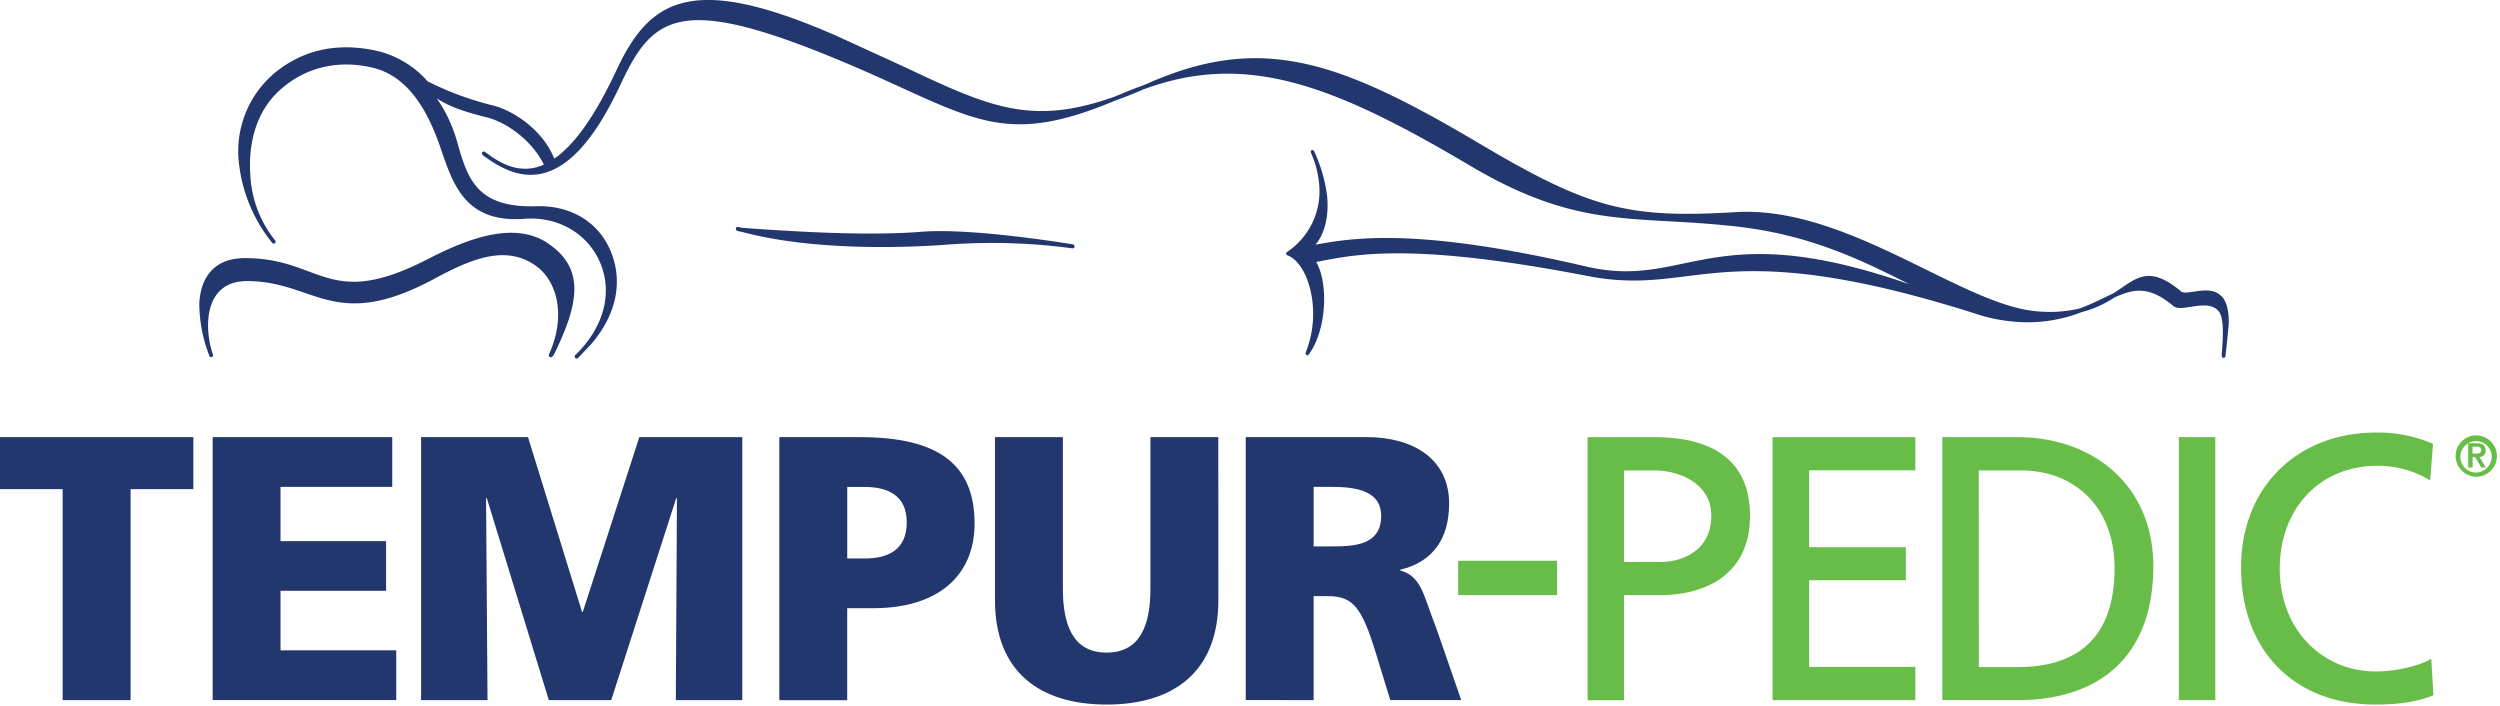 <svg viewBox="0 0 761 215" xmlns="http://www.w3.org/2000/svg">
             <path d="M0 133.07v15.82h19.07v64.23h20.68v-64.23h19.11v-15.82H0zm64.74 0h54.66v15.14H85.39v16.52h32.13v15.11H85.39v18.13h35.23v15.14H64.74v-80.04zm63.44 0h32.55l16.44 53.2h.23l17.21-53.2h31.34v80.04h-20.23l.34-61.47h-.22l-19.78 61.47h-19l-18.87-61.47h-.23l.44 61.47h-20.22v-80.04zm109.05 0h24.66c23.67 0 34.77 8.25 34.77 26.26 0 16.18-11.43 25.8-30.77 25.8h-8v28h-20.66v-80.06zM257.9 170h5.33c7.1 0 12.78-2.62 12.78-11 0-8.14-5.68-10.77-12.78-10.77h-5.33V170zm112.97 12.71c0 21.92-13.78 31.76-34 31.76s-34-9.84-34-31.76v-49.64h20.67v46.09c0 10.55 2.76 19.49 13.32 19.49s13.33-8.94 13.33-19.49v-46.09h20.66l.02 49.64zm8.33-49.65h36.91c13.75 0 25 6.43 25 20.19 0 10.67-4.88 17.77-14.87 20.17v.23c6.67 1.85 7.11 7.94 11 17.66l7.56 21.8h-21.6l-4.43-14.45c-4.24-13.76-6.9-17.2-14.57-17.2h-4.33v31.65H379.2v-80.05zm20.67 33.26h5.45c6.66 0 15.11-.23 15.11-9.29 0-7.46-7.22-8.83-15.11-8.83h-5.45v18.12z" fill="#22376E"/>
             <path d="M483.26 133.07h20.32c15.9 0 29.12 5.72 29.12 24 0 17.77-13.46 24.09-27.45 24.09h-10.9v32h-11.09v-80.09zm11.09 38h11c6.9 0 15.57-3.56 15.57-14.11 0-10.08-10.22-13.75-17.12-13.75h-9.45v27.86zm96.89-38h22.89c23 0 41.34 14.67 41.34 39.33 0 26.83-15.78 40.71-41.34 40.71h-22.89v-80.04zm11.11 70H614c19.11 0 29.67-9.53 29.67-30.15 0-18.7-12.33-29.71-28.34-29.71h-13l.02 59.86zm60.89-70h11.1v80.05h-11.1v-80.05zm76.5 13.17a30.53 30.53 0 0 0-16-4.46c-17.87 0-29.78 13.31-29.78 31.3 0 18.82 13.11 31.31 29.24 31.31 5.54 0 13-1.49 16.88-3.89l.66 11.12c-5.88 2.51-13.09 2.85-17.66 2.85-24.56 0-40.9-16.27-40.9-41.72 0-24.65 17.35-41.08 41-41.08a41.69 41.69 0 0 1 17.43 3.45l-.87 11.12zm7.74-7.62a6.29 6.29 0 1 1 6.28 6.5 6.4 6.4 0 0 1-6.28-6.5zm11 0a4.78 4.78 0 1 0-4.76 5.23 4.92 4.92 0 0 0 4.76-5.23zm-7.18-3.7h2.7c1.7 0 2.62.61 2.62 2.17a1.8 1.8 0 0 1-1.86 2l1.92 3.22h-1.38l-1.84-3.17h-.79v3.17h-1.33l-.04-7.39zm1.33 3.15h1.17c.78 0 1.45-.11 1.45-1.1 0-.99-.77-1-1.45-1h-1.17v2.1zm-308.76 32.62h30.1v10.47h-30.1v-10.47zm95.7-37.62h43.46v10.09H550.7v23.4h29.43v10.08H550.7v26.38h32.33v10.09h-43.46v-80.04z" fill="#67BD47"/>
             <path d="M224 69.52v.15a.58.58 0 0 0 .4.58l1 .29h.3c23.32 6.35 54.2 4.6 63.24 3.88a184 184 0 0 1 37.54 1.18.53.53 0 0 0 .6-.52V75a.57.57 0 0 0-.43-.61c-7.31-1.18-32.2-4.94-46.12-3.84-12.66 1-30 .63-54.64-1.21-.41-.1-.84-.16-1.24-.28a.5.5 0 0 0-.62.43" fill="#22376E"/>
             <path d="M676.14 90.11c-2.22-2.25-5.56-1.74-8.26-1.35-1.66.26-3.23.49-3.88 0-9-7.53-12.9-4.77-18.38-1-.7.47-1.44 1-2.19 1.47l-3.24 1.54a76 76 0 0 1-7.07 3.11 39.74 39.74 0 0 1-13.63.82c-9.35-.9-20.9-6.59-33.16-12.61-17.85-8.78-38.08-18.72-58-17.52-33 2-44.71-1.16-78-20.88-42.92-25.42-66.43-33.57-101.08-18.24-.56.25-1 .39-1.58.64-1.87.69-3.74 1.37-5.65 2.22-1.06.46-1.95.76-2.94 1.19-25.33 8.93-37.95 3.05-64.21-9.33l-20.44-9.35C211-8.16 197.93-.59 187.75 21.16 181.3 35 175 44 168.72 48.29c-3.34-8.38-11.93-14.49-18.7-16.2a93.4 93.4 0 0 1-19.85-7.33 29.62 29.62 0 0 0-17.6-9.71C99.5 12.79 90.4 16.81 84 21.89a31.08 31.08 0 0 0-11.22 28.16A46.92 46.92 0 0 0 82.91 74a.58.58 0 0 0 .8 0 .61.61 0 0 0 .05-.82 34.3 34.3 0 0 1-7.54-19.6c-.71-9.3 1.44-19.25 8.78-25.98 8.56-7.86 19.24-9.32 28.8-6.9 11.35 2.9 17 14.64 20.42 24.67C138 56.47 141.85 68 159.79 66.6c10.14-.74 19.15 4.5 22.91 13.39 3.91 9.24 1.06 19.75-7.6 28.13a.6.6 0 0 0 0 .83.56.56 0 0 0 .81.07l3.91-4.12c8.08-9.27 10-19.77 5.77-29.12-3.8-8.46-12.14-13.31-22.31-13-18.38.58-21-8.68-24.09-19.45a43.56 43.56 0 0 0-6.25-13.41c3.81 2.56 8.29 4.06 15.37 5.84 5.87 1.49 13.59 6.93 17.24 14.34a15.46 15.46 0 0 1-2.38.85c-4.57 1.17-9.24-.13-14.31-3.82-.41-.31-.88-.61-1.25-.89a.59.59 0 0 0-.83.12l-.11.37.25.47.87.68.39.22c4.34 3.09 10.41 6.39 17.26 4.62 8.29-2.13 16-11 23.56-27.22 9.48-20.29 17.75-26.79 62-9 9.35 3.76 17 7.26 23.7 10.31 24.78 11.32 35.63 16.1 65 3.71 2.59-.91 5.37-2 8.22-3.26 31.32-11.63 57.73-1.6 99.53 23.15 25.31 15 40.84 15.85 60.52 16.95 6.73.37 13.65.77 21.7 1.72 22.15 2.66 37.87 10.56 51.74 17.55h.1c-37.13-13-54-9.53-69.09-6.41-9.53 2-17.77 3.67-29.8.86-51.12-11.91-70.66-8.71-82.17-6.6 2.91-3.53 4.13-9 3.51-14.93A45.73 45.73 0 0 0 400 46a.51.51 0 0 0-.53-.31h-.17a.52.52 0 0 0-.29.55v.17a29.49 29.49 0 0 1 2.46 8.92 22.24 22.24 0 0 1-9.73 21.4.54.54 0 0 0-.22.53.55.55 0 0 0 .32.45c2.21.78 4.22 3.07 5.7 6.45a28.44 28.44 0 0 1 2 7.93 32 32 0 0 1-2.12 15.32v.27l.28.4a.48.48 0 0 0 .66-.13l.08-.13c3.86-5.29 5.15-13.71 4.44-20.35a25.1 25.1 0 0 0-.66-3.73 15.66 15.66 0 0 0-1.58-4l1.43-.27c11.5-2.21 28.9-5.55 81.28 4.56 12 2.3 20.29 1.26 29.92.07 16.7-2.09 37.49-4.68 88.22 11.43a48.77 48.77 0 0 0 10.42 2.26A45.36 45.36 0 0 0 633.69 95a33.41 33.41 0 0 0 9.89-4.41c5.83-2.68 10.56-3.69 18 2.56 1.1.92 3 .62 5.27.25 2.87-.44 6.1-.95 8.09.91 2.5 1.92 1.57 9.9 1.34 14a.581.581 0 0 0 1.16.07v-.18c.21-1.71 1-8.87 1-10.27 0-3.73-.76-6.32-2.26-7.84" fill="#22376E"/>
             <path d="M166.89 74.11c-10.12-6.83-24-1.77-36.68 4.77-30.46 15.67-32.21-.31-55.64-.31C62 78.57 60.67 89 60.67 93a44.24 44.24 0 0 0 3.07 15.31v.06a.59.59 0 0 0 .76.31.62.62 0 0 0 .32-.77c-2.53-7.08-3.35-22.35 10.41-22.35 20.7 0 26.37 15.71 56.93-.67 11.13-6 21.62-10.51 30.85-4.06 6.44 4.5 9.52 15.09 4.09 27.05a.6.6 0 0 0 .17.74.58.58 0 0 0 .75 0l.41-.38.12-.17c7.48-15.2 9.82-26.18-1.68-33.93" fill="#22376E"/>
           </svg>
